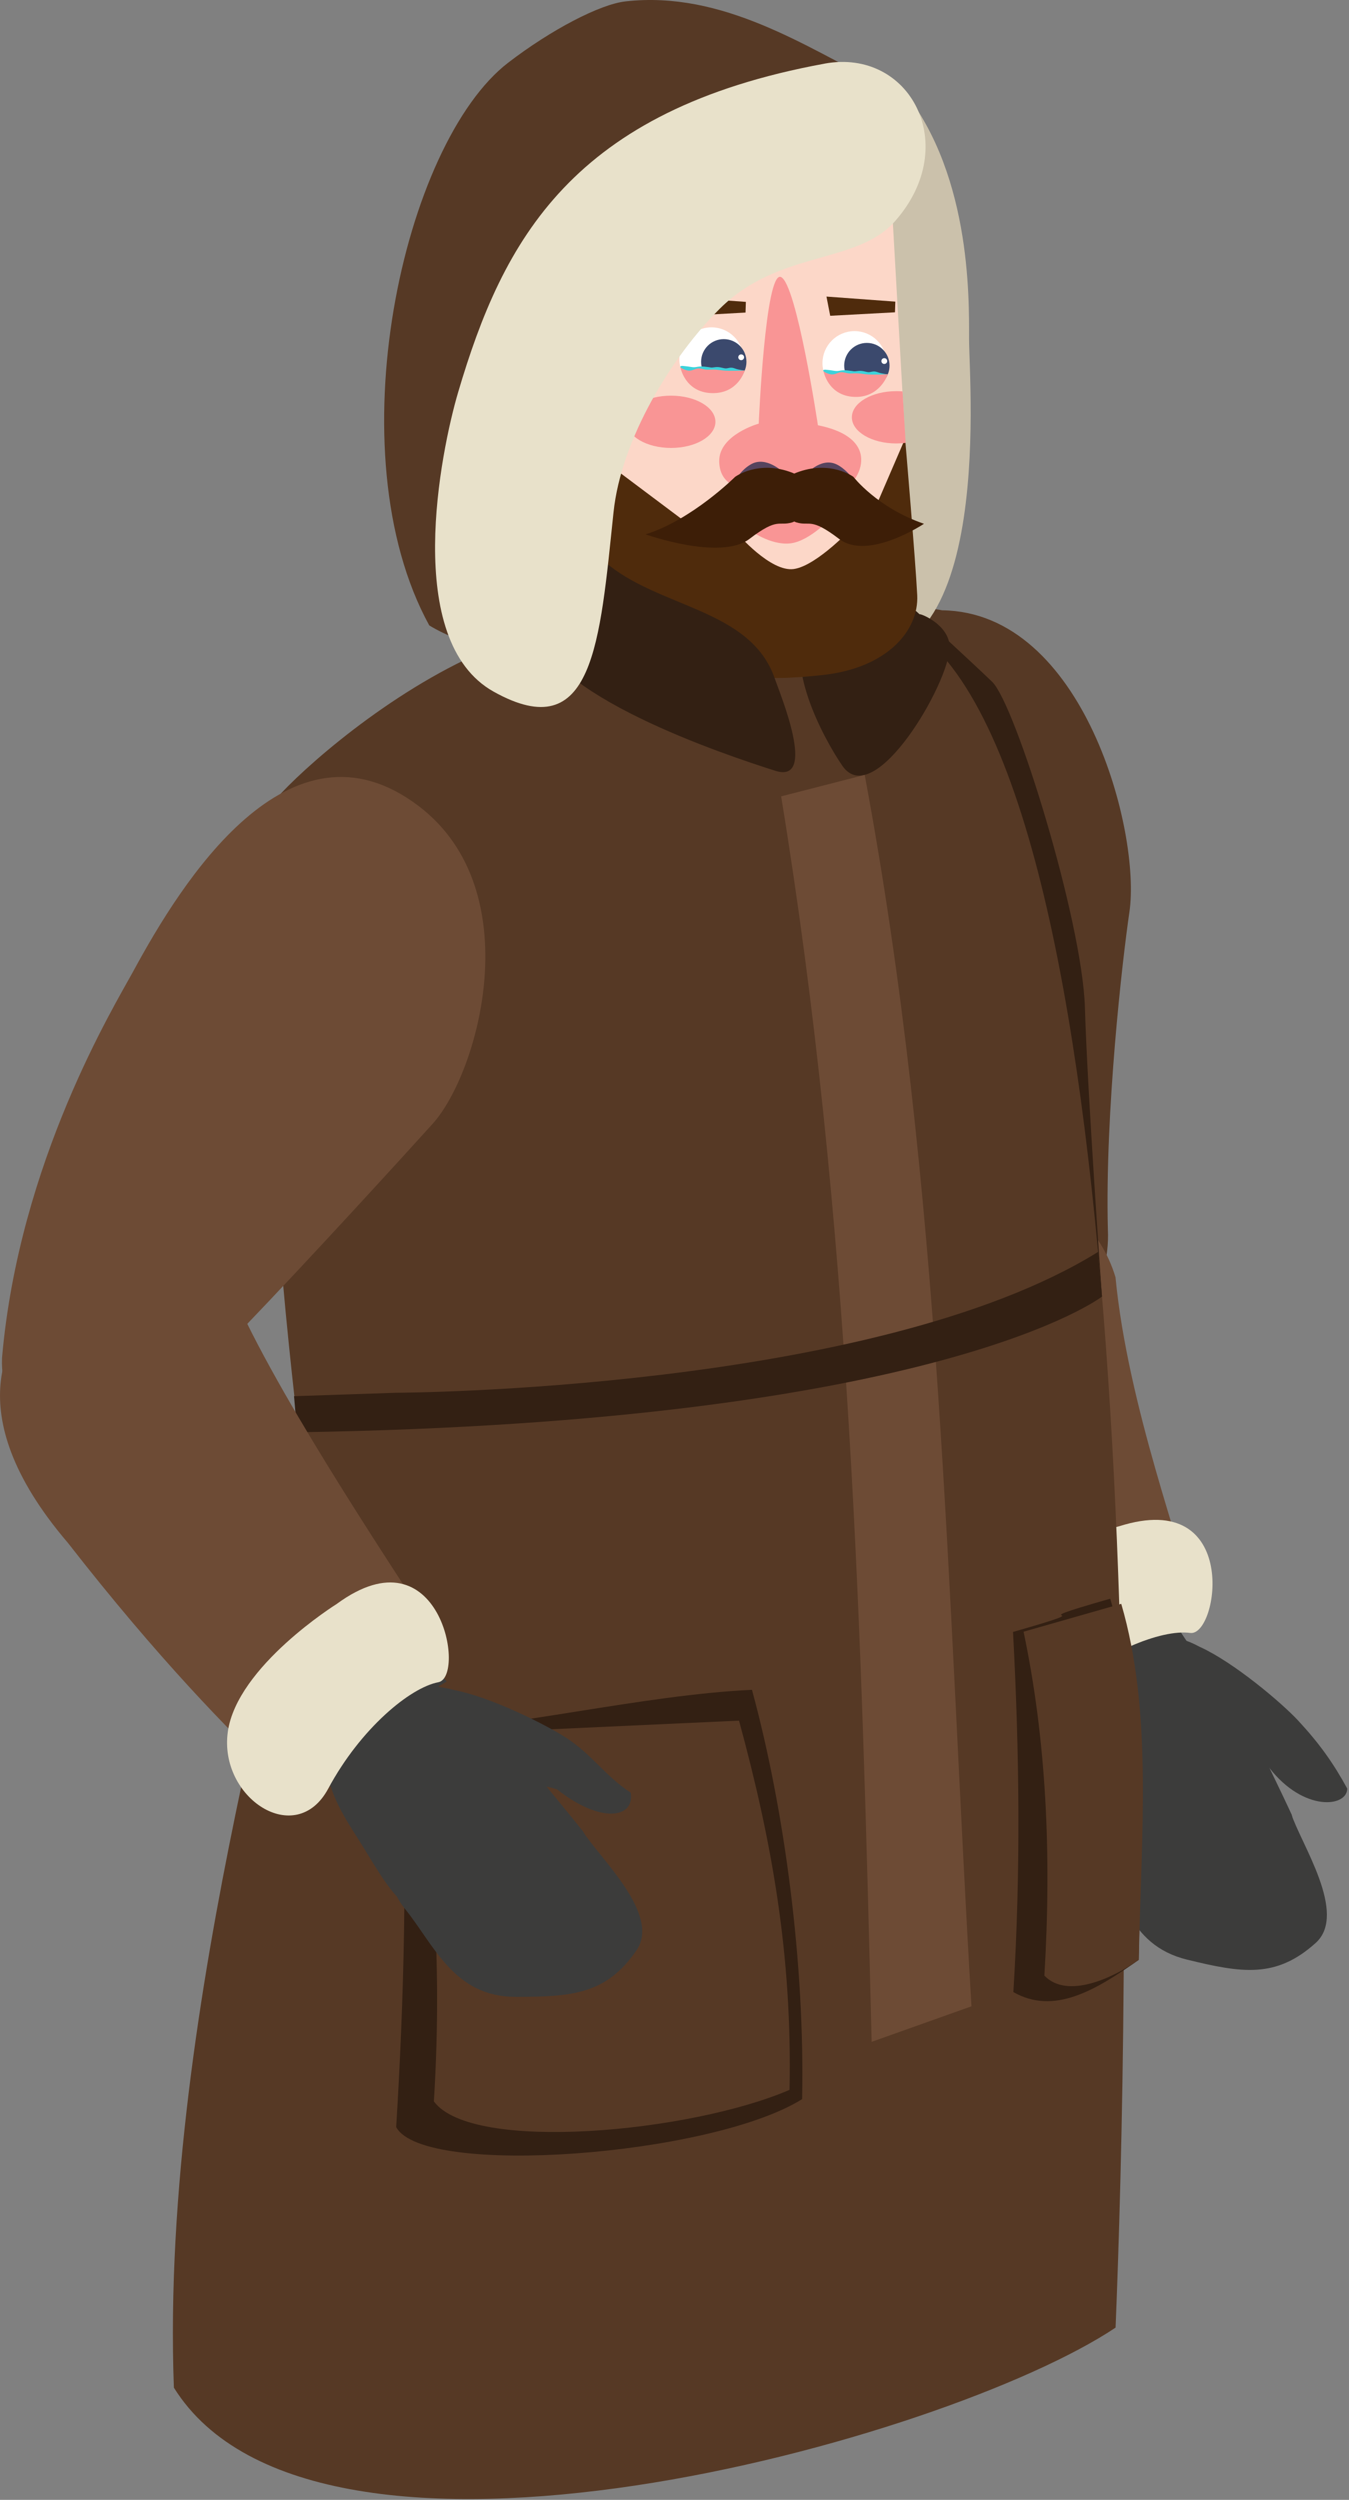 <svg width="706" height="1308" viewBox="0 0 706 1308" fill="none" xmlns="http://www.w3.org/2000/svg">
<rect x="0" y="0" width="706" height="1308" fill="#808080" stroke="none"/>
<g clip-path="url(#clip0_1_3436)">
<path fill-rule="evenodd" clip-rule="evenodd" d="M493.05 319.33C424.63 305.68 405.78 434.28 419.81 492.09C421.18 495.13 407.9 605.33 465.49 710.66C502.32 771.67 582.82 702.46 579.81 643.34C578.25 582.1 587.42 501.98 591.08 477.2C597.21 435.65 567.25 320.22 493.06 319.33H493.05Z" fill="#563925"/>
<path fill-rule="evenodd" clip-rule="evenodd" d="M462.4 710.41C484.95 783.45 509.57 841.64 520.55 871.69C555.13 887.11 630.08 853.39 623.27 833.68C619.66 812.36 590.21 735.71 583.8 668.31C568.56 617.54 504.39 601.86 479.3 610.19C468.5 616.41 430.94 622.91 462.4 710.42V710.41Z" fill="#6D4B35"/>
<path fill-rule="evenodd" clip-rule="evenodd" d="M675.75 948.95C680.57 964.33 705.62 1001.27 688.54 1016.63C667.78 1035.31 649.9 1032.32 621.29 1025.35C589.74 1017.66 586.27 988.74 575.84 966.73C564.61 943.03 584.9 924.17 611.94 926.49C626.56 927.74 640.75 931.72 655.21 935.25C665.16 937.67 668.05 948.63 675.75 948.95Z" fill="#3C3C3B"/>
<path fill-rule="evenodd" clip-rule="evenodd" d="M565.94 859.17C572.39 851.46 601.62 831.95 613.62 846.91C626.64 869.46 647.85 892.57 649.95 896.13C653.58 902.29 672.92 942.65 675.75 948.95C685.6 970.82 579.98 973.6 578.34 972.39C571.46 964.08 568.31 947.2 559.64 922.17C551.31 898.11 548.87 879.59 565.94 859.17Z" fill="#3C3C3B"/>
<path fill-rule="evenodd" clip-rule="evenodd" d="M627.82 861.65C645.68 869.71 670.78 890.99 679.38 900.25C690.44 912.16 697.78 922.45 705.08 935.84C705.01 945.67 682.24 948.01 664.45 925.17C645.31 903.43 597.03 904.97 602.01 877.06C604.3 864.17 606.22 849.94 627.82 861.66V861.65Z" fill="#3C3C3B"/>
<path fill-rule="evenodd" clip-rule="evenodd" d="M585.65 798.6C585.65 798.6 525.66 812.83 510.17 843.95C494.67 875.06 524.39 913.36 550.55 888.83C576.71 864.29 608.08 852.36 622.89 854.4C637.69 856.44 649.48 778.34 585.66 798.6H585.65Z" fill="#E8E1CA"/>
<path fill-rule="evenodd" clip-rule="evenodd" d="M576.74 678.42L481.31 321.47C481.31 321.47 507.09 345.09 519.23 356.73C531.37 368.37 566.44 481.65 567.79 527.21C569.14 572.77 576.74 678.42 576.74 678.42Z" fill="#332013"/>
<path fill-rule="evenodd" clip-rule="evenodd" d="M292.81 550.87C292.81 594.99 263.98 666.41 217.85 638.25C184.01 617.6 146.89 529.6 162.21 492.04C168.85 475.75 186.23 441.57 204.29 436.11C276.5 414.34 292.81 491.9 292.81 550.86V550.87Z" fill="#DB9669"/>
<path fill-rule="evenodd" clip-rule="evenodd" d="M261.9 337.21C212.27 356.01 165.16 395.9 146.95 415.25C123.93 441.35 146.24 500.35 146.56 508.46C135.85 594.84 153.07 715.71 158.55 772.75C161.64 813.6 83.41 1045.67 91 1249.29C165.6 1368.85 495.61 1276.85 583.84 1217.88C590.34 1058.53 604.36 479.2 495.75 345.99C471.22 315.91 298.05 379.28 261.9 337.2V337.21Z" fill="#563925"/>
<path fill-rule="evenodd" clip-rule="evenodd" d="M219.25 421.86C151.24 369.97 94.39 462.81 69.98 507.77C60.02 526.11 10 607.62 1.06 710.48C-1.64 771.71 100.99 738.99 127 695.22C162.02 658.76 211.99 604.01 226.42 588.01C250.6 561.18 277.08 465.99 219.25 421.86Z" fill="#6D4B35"/>
<path fill-rule="evenodd" clip-rule="evenodd" d="M469 42.83C508.42 87.33 507.16 155.94 507.16 177.44C507.16 201.73 521.68 369.94 430.44 340.02C403.45 331.17 379.12 246.8 375.98 217.44C371.43 174.9 416.71 136.06 439.83 103.42C448.02 91.86 434.62 45.9 446.86 40.46C454.95 36.86 465.63 39.04 469 42.83Z" fill="#CBC1AB"/>
<path fill-rule="evenodd" clip-rule="evenodd" d="M481.32 321.46C480.9 320.64 496.98 326.59 496.98 338.73C496.98 357.12 457.52 424.82 440.87 400.71C430.58 385.8 409.65 345.9 423.46 328.57C435.7 313.19 464.62 305.18 481.32 321.46Z" fill="#332013"/>
<path fill-rule="evenodd" clip-rule="evenodd" d="M271.01 217.1L271.97 219.61C271.63 218.77 271.31 217.92 271.01 217.1Z" fill="#221F1F"/>
<path fill-rule="evenodd" clip-rule="evenodd" d="M460.59 43.91C422.1 24.64 378.26 -5.01 327.39 0.72C313.94 2.24 288.49 15.511 266.01 32.761C211.09 74.891 174.85 236.46 224.66 327.24C242.72 338.26 265.54 341.2 294.03 352.18C357.68 376.7 326.09 328.271 338.69 287.94C352.93 242.41 359.59 180.58 389.48 136.87C410.3 106.42 420.31 98.99 463.49 80.221C487.52 69.781 477.2 49.92 460.59 43.91Z" fill="#563925"/>
<path fill-rule="evenodd" clip-rule="evenodd" d="M408.81 416.68C423.38 412.94 437.96 409.19 452.54 405.45C493.16 622.96 495.67 835.72 508.42 1049.76C491.01 1055.96 473.59 1062.15 456.18 1068.35C450.91 854.29 445.39 640.15 408.81 416.68Z" fill="#6D4B35"/>
<path fill-rule="evenodd" clip-rule="evenodd" d="M209.88 906.89C213.35 973.2 211.45 1046.62 207.34 1112.97C221.76 1139.53 372.28 1128.03 419.79 1098.33C421.25 1028.03 410.8 947.57 393.55 884.17C336.51 886.79 266.92 904.27 209.89 906.89H209.88Z" fill="#332013"/>
<path fill-rule="evenodd" clip-rule="evenodd" d="M207.33 728.74C207.33 728.74 457.16 727.95 574.68 655.04L576.74 678.41C576.74 678.41 491.94 744.17 155.53 749.42L153.88 730.53L207.33 728.73V728.74Z" fill="#332013"/>
<path fill-rule="evenodd" clip-rule="evenodd" d="M215.66 908.15C227.91 969.22 231.19 1033.17 227.07 1099.52C247.06 1126.64 361.65 1115.72 413.2 1093.48C414.66 1023.18 404.03 963.7 386.77 900.29C329.73 902.91 272.69 905.52 215.66 908.14V908.15Z" fill="#563925"/>
<path fill-rule="evenodd" clip-rule="evenodd" d="M35.54 807.28C82.52 867.58 120.02 905.74 145.09 929.65C168.53 931.21 245.29 877.75 231.92 861.73C220.99 843.07 158.96 752.73 129.07 691.98C115.78 680.83 36.72 670.48 16.22 687.17C8.33 696.81 -24.9 736.61 35.54 807.28Z" fill="#6D4B35"/>
<path fill-rule="evenodd" clip-rule="evenodd" d="M530.17 853.88C533.48 916.34 534.28 978.08 530.35 1042.32C551.65 1054.47 573.38 1041.36 595.92 1025.49C597.31 958.1 597.51 893.02 581.05 836.48C526.65 852.01 584.57 838.35 530.17 853.88Z" fill="#332013"/>
<path fill-rule="evenodd" clip-rule="evenodd" d="M535.69 853.76C547.37 909.21 550.5 969.46 546.57 1033.7C558.67 1046.28 582.88 1034.72 595.96 1025.46C597.35 958.08 603.26 895.71 586.81 839.17C532.4 854.7 590.09 838.24 535.69 853.76Z" fill="#563925"/>
<path fill-rule="evenodd" clip-rule="evenodd" d="M304.68 957.69C313.01 971.49 346.1 1001.44 333.14 1020.42C317.4 1043.48 299.31 1044.82 269.87 1044.82C237.4 1044.82 227.17 1017.54 211.83 998.63C195.31 978.27 210.56 955.13 237.37 950.98C251.87 948.73 266.6 949.24 281.49 949.24C291.73 949.24 297.13 959.2 304.69 957.69H304.68Z" fill="#3C3C3B"/>
<path fill-rule="evenodd" clip-rule="evenodd" d="M237.45 884.23C256.71 887.84 286.14 902.56 296.68 909.51C310.25 918.46 316.51 929.03 330.08 938C332.25 951.5 314.26 954.25 291.56 936.28C271.81 929.56 208.93 932.12 216.01 905.31C223.78 890.9 213.68 877.97 237.44 884.23H237.45Z" fill="#3C3C3B"/>
<path fill-rule="evenodd" clip-rule="evenodd" d="M176.73 896.48C181.17 887.47 204.94 861.59 220.16 873.27C238.14 892.1 264.23 909.53 267.11 912.49C272.1 917.62 300.44 952.25 304.68 957.7C310.57 965.25 303.5 976.5 289.17 979.3C283.45 985.05 273.4 990.41 265.09 987.44C258.93 992.36 254.58 996.26 241.64 994.96C236.77 997.74 231.83 1005.14 226.31 1002.85C207.76 1000.11 199.89 981.45 185.53 959.18C171.73 937.78 164.98 920.36 176.73 896.49V896.48Z" fill="#3C3C3B"/>
<path fill-rule="evenodd" clip-rule="evenodd" d="M155.53 919.03C160.17 925.42 164.82 931.23 171.78 935.88C188.12 913.6 208.21 894.44 233.78 879.82C228.59 873.71 223.4 867.61 218.22 861.51C188.81 862.87 166.36 883.59 155.53 919.03Z" fill="#3C3C3B"/>
<path d="M284.73 230.8C284.73 230.8 292.57 263.95 290.25 277.99C287.93 292.03 287.7 331.05 287.7 331.05L422.09 340.01L326.97 220.7L284.72 230.8H284.73Z" fill="#FFC0CB"/>
<path d="M466.73 106.98L473.68 229.5L443.94 316.58L327.56 287L300.31 233.33L289.63 123.75L466.73 106.98Z" fill="#FCD7C8"/>
<path d="M292.72 151.63L313.65 239.26L371.2 282.42H450.87L473.69 229.51C473.69 229.51 479.1 292.85 480.03 311.41C480.96 329.97 464.26 349.45 430.85 353.16C397.45 356.87 373.52 355.02 356.72 338.31C339.92 321.61 305.59 290.06 305.59 290.06L292.73 151.63H292.72Z" fill="#4F2B0C"/>
<path d="M385.79 279.04C385.79 279.04 403.27 299.5 415.47 297.73C427.67 295.96 446.6 275.5 446.6 275.5L418.89 263.88L385.79 279.03V279.04Z" fill="#FCD7C8"/>
<path d="M428.06 222.51C428.06 222.51 416.9 148.37 408.7 144.94C400.5 141.52 397.08 221.66 397.08 221.66C397.08 221.66 376.19 227.48 376.4 241.39C376.62 255.3 389.69 256.6 399.55 257.28C409.41 257.96 427.88 257.04 438.17 257.28C446.61 257.48 466.14 230.13 428.06 222.51Z" fill="#F99595"/>
<path d="M392.23 277.27C392.23 277.27 403.05 285.46 413.56 284.32C424.07 283.18 435.9 269.99 435.9 269.99L406.56 265.2L392.23 277.26V277.27Z" fill="#F99595"/>
<path d="M409.87 247.13C409.87 247.13 400.89 238.19 392.82 243.04C387.78 246.07 385.78 250.04 385.78 250.04L409.86 247.13H409.87Z" fill="#56445E"/>
<path d="M421.27 248.82C421.27 248.82 429.29 238.93 437.79 242.96C441.78 244.85 444.99 248.82 444.99 248.82H421.27Z" fill="#56445E"/>
<path d="M446.63 249.5C446.63 249.5 459.07 265.67 483.56 274.06C483.56 274.06 454.32 293.54 439.16 281.99C424 270.44 424 275.5 416.77 273.33C409.54 271.16 405.24 251.79 416.77 247.33C434.47 240.48 446.63 249.5 446.63 249.5Z" fill="#3D1E07"/>
<path d="M384.72 249.5C384.72 249.5 362.14 272.02 337.86 279.59C337.86 279.59 377.04 293.54 392.2 281.99C407.36 270.44 407.36 275.5 414.59 273.33C421.81 271.16 426.12 251.79 414.59 247.33C396.89 240.48 384.73 249.5 384.73 249.5H384.72Z" fill="#3D1E07"/>
<path d="M305.57 290.06C305.57 290.06 264.71 214.23 264.71 176.94C264.71 139.65 289.63 123.74 289.63 123.74L293.81 156.2L312.82 285.7L305.57 290.06Z" fill="#4F2B0C"/>
<path d="M278.4 187.15C278.4 187.15 259.67 182.44 264.71 217.64C269.75 252.84 300.01 247.28 300.01 247.28L284.57 187.15H278.39H278.4Z" fill="#FFC0CB"/>
<path d="M282.23 195.96C282.23 195.96 268.98 192.63 272.55 217.53C276.12 242.43 297.52 238.5 297.52 238.5L286.6 195.96H282.23Z" fill="#FC7272"/>
<path d="M372.33 204.81C381.592 204.81 389.1 197.301 389.1 188.04C389.1 178.778 381.592 171.27 372.33 171.27C363.068 171.27 355.56 178.778 355.56 188.04C355.56 197.301 363.068 204.81 372.33 204.81Z" fill="white"/>
<path d="M378.79 201.18C385.346 201.18 390.66 195.866 390.66 189.31C390.66 182.755 385.346 177.44 378.79 177.44C372.234 177.44 366.92 182.755 366.92 189.31C366.92 195.866 372.234 201.18 378.79 201.18Z" fill="#3B496D"/>
<path d="M389.77 193.84L356.04 192.04C356.04 192.04 358.33 205.18 372.32 205.69C386.31 206.2 389.76 193.84 389.76 193.84H389.77Z" fill="#F99595"/>
<path d="M387.9 188.46C388.739 188.46 389.42 187.779 389.42 186.94C389.42 186.1 388.739 185.42 387.9 185.42C387.061 185.42 386.38 186.1 386.38 186.94C386.38 187.779 387.061 188.46 387.9 188.46Z" fill="white"/>
<path d="M390.35 157.95L390.17 163.54L356.28 165.42L354.3 155.37L390.35 157.95Z" fill="#4F2B0C"/>
<path d="M447.21 206.79C456.472 206.79 463.98 199.282 463.98 190.02C463.98 180.758 456.472 173.25 447.21 173.25C437.948 173.25 430.44 180.758 430.44 190.02C430.44 199.282 437.948 206.79 447.21 206.79Z" fill="white"/>
<path d="M453.68 203.16C460.236 203.16 465.55 197.846 465.55 191.29C465.55 184.734 460.236 179.42 453.68 179.42C447.124 179.42 441.81 184.734 441.81 191.29C441.81 197.846 447.124 203.16 453.68 203.16Z" fill="#3B496D"/>
<path d="M464.65 195.82L430.92 194.02C430.92 194.02 433.21 207.16 447.2 207.67C460.64 208.16 464.64 195.82 464.64 195.82H464.65Z" fill="#F99595"/>
<path d="M462.79 190.44C463.63 190.44 464.31 189.76 464.31 188.92C464.31 188.081 463.63 187.4 462.79 187.4C461.951 187.4 461.27 188.081 461.27 188.92C461.27 189.76 461.951 190.44 462.79 190.44Z" fill="white"/>
<path d="M468.57 157.82L468.38 163.41L434.49 165.23L432.53 155.18L468.57 157.82Z" fill="#4F2B0C"/>
<path fill-rule="evenodd" clip-rule="evenodd" d="M316.23 293.71C344.32 318.31 392.76 318.17 405.48 355.04C408.32 363.28 427.94 410.34 405.75 403.3C380.41 395.26 282.86 362.93 280.43 326.63C279.48 312.42 285.34 301.34 293.98 293.71C298.25 289.92 301.72 288.87 307.52 288.87C311.42 288.87 318.1 293.09 316.23 293.71Z" fill="#332013"/>
<path d="M351.2 234.38C364.024 234.38 374.42 228.255 374.42 220.7C374.42 213.144 364.024 207.02 351.2 207.02C338.376 207.02 327.98 213.144 327.98 220.7C327.98 228.255 338.376 234.38 351.2 234.38Z" fill="#F99595"/>
<path d="M469.04 204.67C456.22 204.67 445.82 210.8 445.82 218.35C445.82 225.9 456.22 232.03 469.04 232.03C470.74 232.03 472.39 231.92 473.98 231.72L472.33 204.8C471.25 204.71 470.15 204.66 469.04 204.66V204.67Z" fill="#F99595"/>
<path d="M431.85 193.42C431.85 193.42 434.01 193.57 436.65 194.02C439.29 194.47 439.5 193.44 443.46 193.82C447.42 194.2 446.42 194.51 448.84 194.13C451.26 193.75 453.01 194.64 454.44 194.74C455.87 194.84 456.98 193.84 459.27 194.74C461.56 195.64 464.66 195.81 464.66 195.81C464.66 195.81 456.31 196.22 453.01 195.81C449.71 195.4 448.53 195.18 445.83 195.4C443.13 195.62 441.37 194.32 439.4 194.86C437.43 195.4 436.19 196.5 433.44 195.51C431.08 194.66 429.77 193.57 431.85 193.41V193.42Z" fill="#3BD3DB"/>
<path d="M357.08 191.44C357.08 191.44 359.24 191.59 361.88 192.04C364.52 192.49 364.73 191.46 368.69 191.84C372.65 192.22 371.65 192.53 374.07 192.15C376.49 191.77 378.24 192.66 379.67 192.76C381.1 192.86 382.21 191.86 384.5 192.76C386.79 193.66 389.89 193.83 389.89 193.83C389.89 193.83 381.54 194.24 378.24 193.83C374.94 193.42 373.76 193.2 371.06 193.42C368.36 193.64 366.6 192.34 364.63 192.88C362.66 193.42 361.42 194.52 358.67 193.53C356.31 192.68 355 191.59 357.08 191.43V191.44Z" fill="#3BD3DB"/>
<path fill-rule="evenodd" clip-rule="evenodd" d="M431.57 33.3C299.31 57.54 263.25 125.69 239.78 205.2C230.6 236.31 210.55 335.23 258.37 361.91C310.69 391.1 313.9 336.24 321.1 267.95C325.11 229.86 351.35 186.71 376.78 161.45C407.81 130.63 448.21 138.62 468.45 115.69C503.42 76.05 476.25 25.1 431.57 33.28V33.3Z" fill="#E8E1CA"/>
<path fill-rule="evenodd" clip-rule="evenodd" d="M176.33 839.17C176.33 839.17 124 871.77 119.22 906.19C114.44 940.61 154.8 967.46 171.78 935.87C188.76 904.28 214.71 882.98 229.39 880.2C244.07 877.42 230.37 799.64 176.33 839.16V839.17Z" fill="#E8E1CA"/>
</g>
<defs>
<clipPath id="clip0_1_3436">
<rect width="705.09" height="1307.58" fill="white"/>
</clipPath>
</defs>
</svg>
